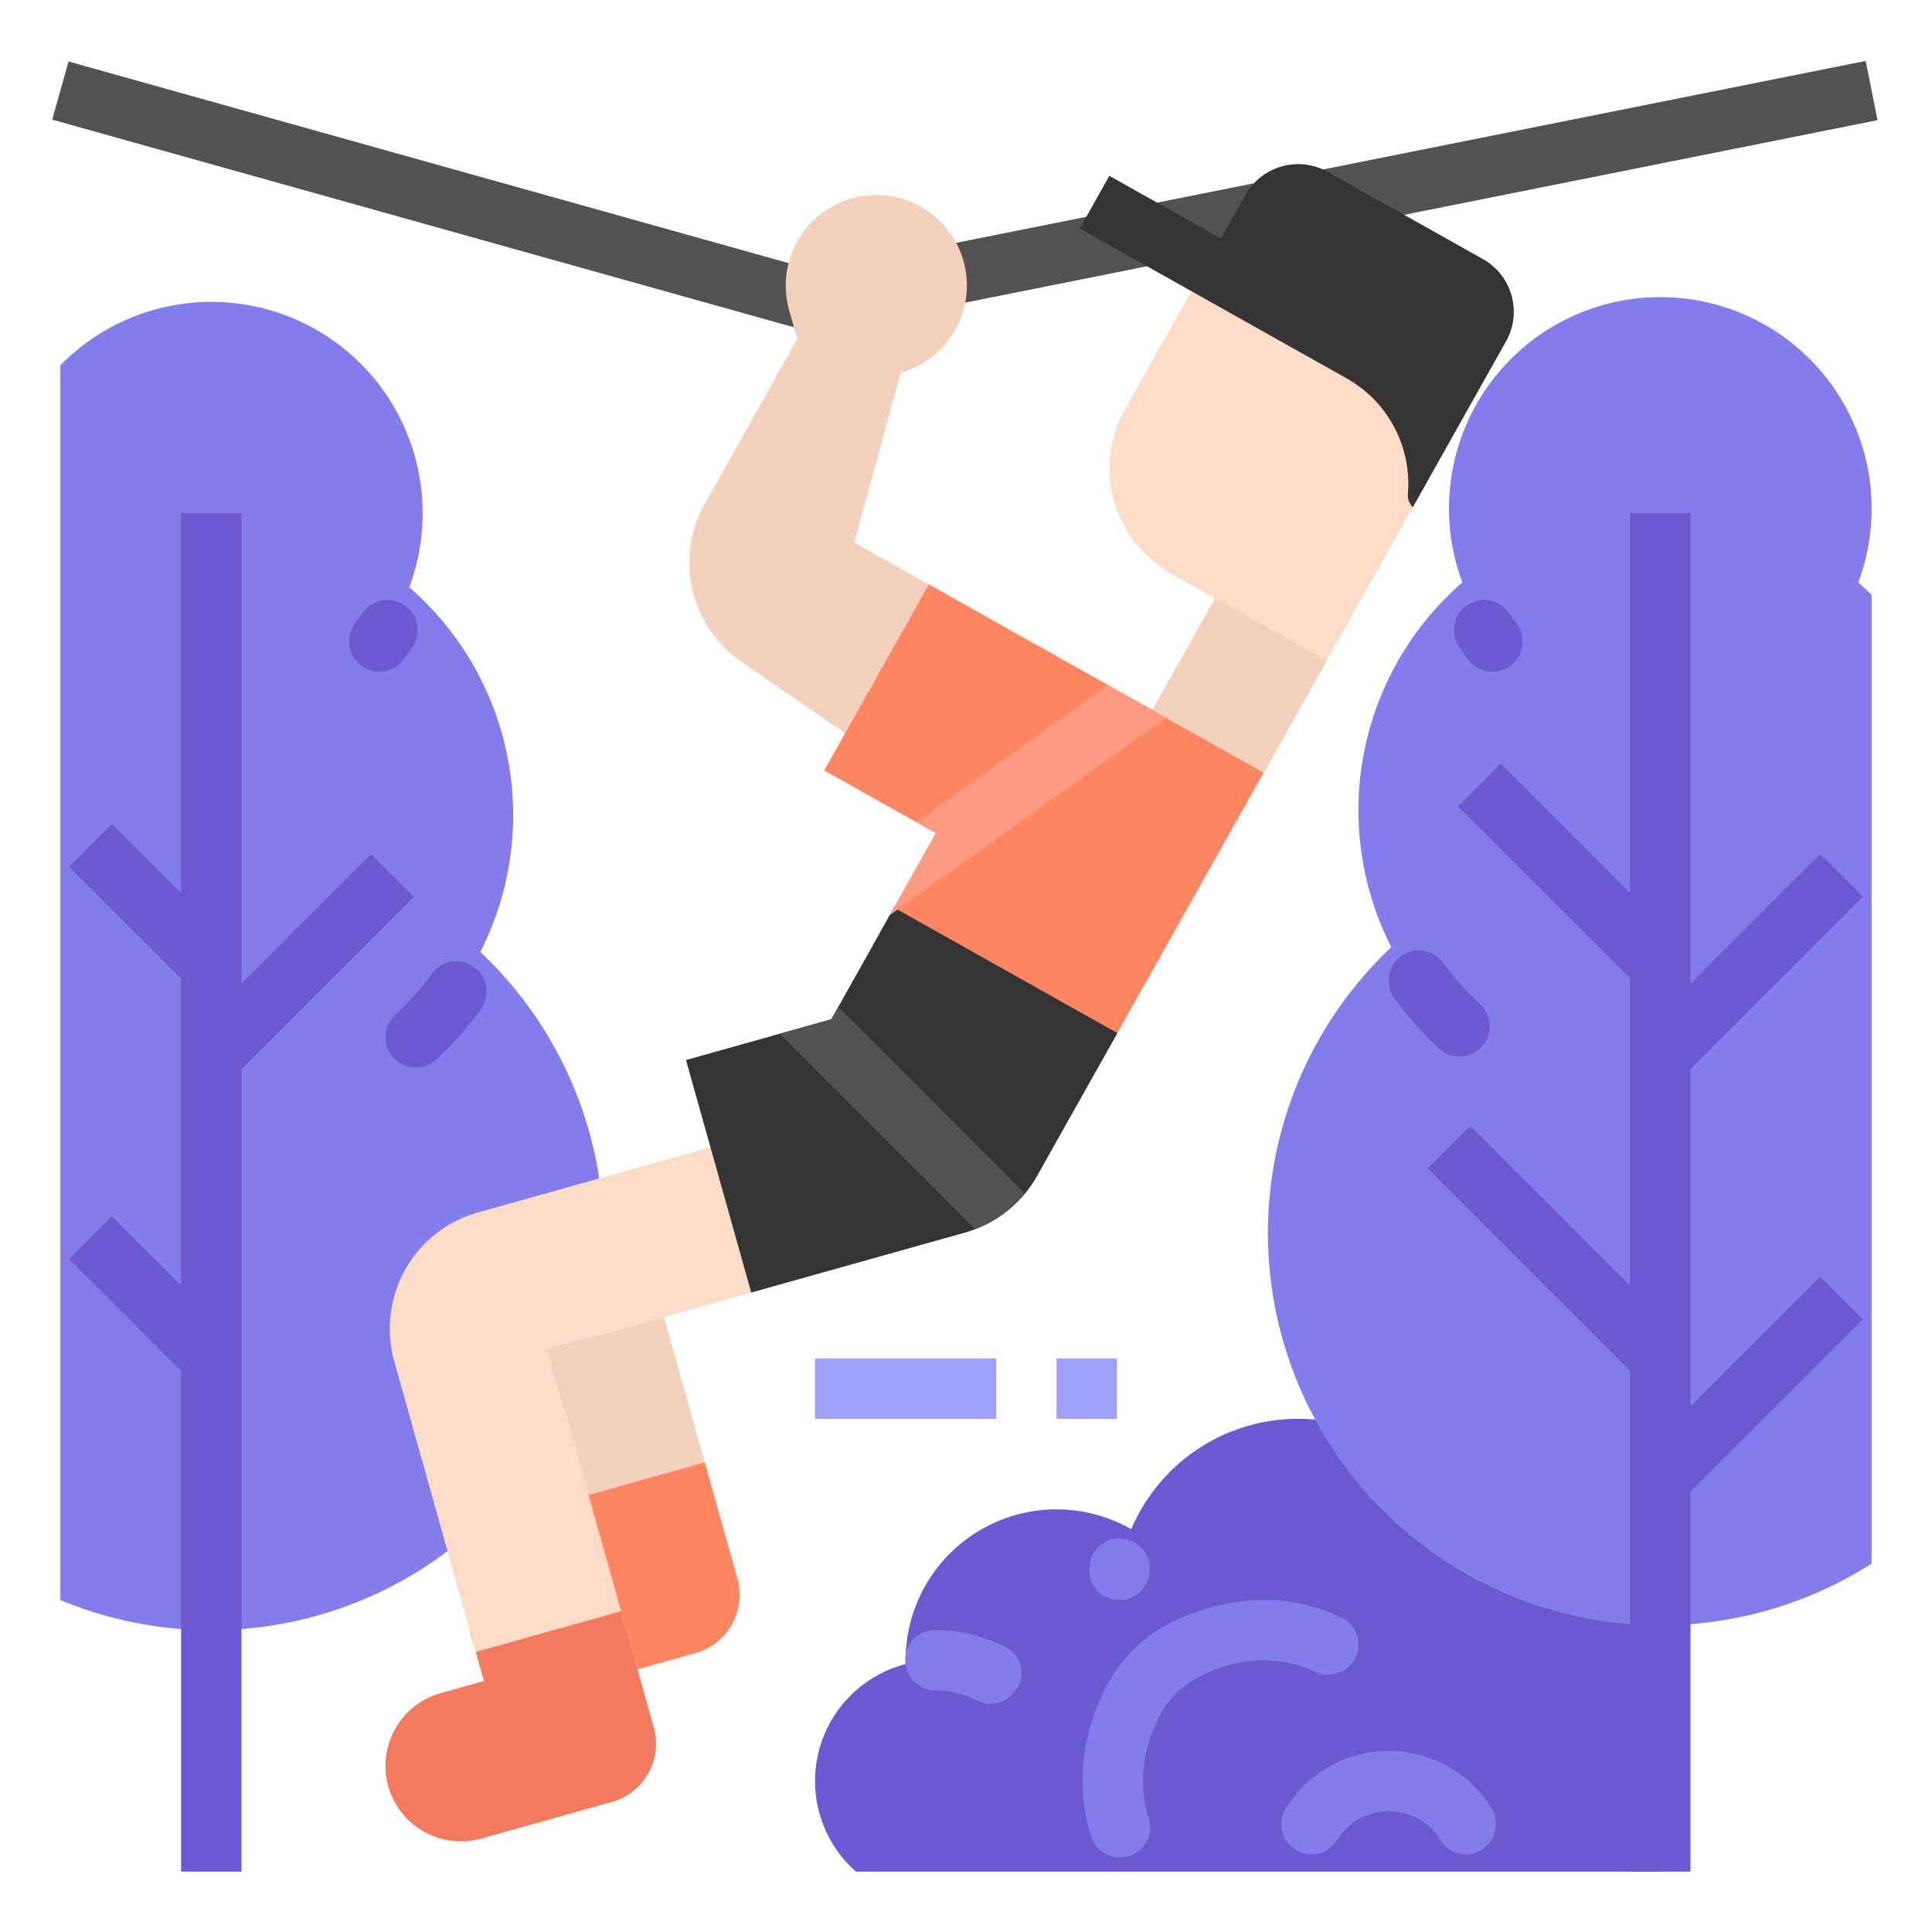 <svg height="512" viewBox="0 0 512 512" width="512" xmlns="http://www.w3.org/2000/svg"><g id="FLAT"><path d="m216 88a8.002 8.002 0 0 1 -2.157-.296l-200-56 4.314-15.407 198.154 55.483 278.12-55.624 3.138 15.689-280 56a8.01 8.01 0 0 1 -1.569.155z" fill="#535152"/><path d="m238.713 98.776a24 24 0 0 0 -12.965-46.216h-0a24 24 0 0 0 -16.626 29.59l2.161 7.703-24.479 43.567a32 32 0 0 0 9.762 42.039l27.402 18.85 22.168-39.454-19.727-11.084 12.304-44.996z" fill="#f4d1bd"/><path d="m127.29 252.286a79.939 79.939 0 0 0 -18.835-96.66 55.996 55.996 0 0 0 -92.455-58.803v327.205a104.011 104.011 0 0 0 111.29-171.743z" fill="#827dea"/><path d="m168.93 442.396 15.405-4.322a16 16 0 0 0 11.084-19.727l-19.447-69.324-30.811 8.643 23.769 84.729" fill="#f4d1bd"/><path d="m186.776 387.537-38.513 10.804 2.161 7.703-11.554 3.241a20 20 0 1 0 10.804 38.513l34.662-9.724a16 16 0 0 0 11.084-19.727z" fill="#ff8661"/><path d="m408 400a31.854 31.854 0 0 0 -19.311 6.487 48.007 48.007 0 0 0 -88.888-1.236 39.993 39.993 0 0 0 -59.802 34.749c0 .336.017.668.025 1.002a31.998 31.998 0 0 0 -13.18 54.998h213.155v-64a32 32 0 0 0 -32-32z" fill="#6a59d1"/><path d="m496 134.723a56 56 0 1 0 -108.455 19.626 79.939 79.939 0 0 0 -18.835 96.66 104.005 104.005 0 0 0 127.29 163.364v-256.761c-1.146-1.124-2.337-2.2-3.548-3.254a55.862 55.862 0 0 0 3.548-19.636z" fill="#827dea"/><path d="m315.74 77.168-17.576 31.283a32 32 0 0 0 12.223 43.573l41.146 23.118 33.251-59.181z" fill="#fcdcc8"/><path d="m311.454 164.654h33.941v33.941h-33.941z" fill="#f4d1bd" transform="matrix(.49 -.872 .872 .49 9.207 378.983)"/><path d="m305.316 188.107-59.18-33.251-27.71 49.317 29.591 16.626-16.626 29.59 59.181 33.251 44.335-78.907z" fill="#ff8661"/><path d="m145.162 357.666 53.919-15.126-10.804-38.513-61.621 17.286a32 32 0 0 0 -22.167 39.454l23.769 84.729-11.554 3.241a20 20 0 0 0 10.804 38.513l34.662-9.724a16 16 0 0 0 11.084-19.727z" fill="#fcdcc8"/><path d="m236.933 240.525-16.626 29.59-38.513 10.804 17.286 61.621 56.562-15.867a32 32 0 0 0 19.255-15.136l21.217-37.761z" fill="#353334"/><g fill="#6a59d1"><path d="m389.191 174.925q-1.344-1.751-2.563-3.59a7.981 7.981 0 0 1 3.281-11.583l.006-.003a8.018 8.018 0 0 1 10.114 2.842q.853 1.279 1.787 2.502a8.017 8.017 0 0 1 -.604 10.493l-.004.004a7.982 7.982 0 0 1 -12.017-.667z"/><path d="m381.359 277.889a87.502 87.502 0 0 1 -11.852-13.359 8.01 8.01 0 0 1 2.491-11.608l0-0a7.99 7.99 0 0 1 10.489 2.251 71.659 71.659 0 0 0 9.711 10.945 7.99 7.99 0 0 1 .982 10.685 8.01 8.01 0 0 1 -11.821 1.086z"/><path d="m482.343 338.343-34.343 34.344v-89.374l45.657-45.656-11.314-11.314-34.343 34.344v-124.687h-16v100.687l-34.343-34.344-11.314 11.314 45.657 45.656v81.374l-42.343-42.344-11.314 11.314 53.657 53.656v132.687h16v-100.687l45.657-45.656z"/></g><path d="m268.314 448.961a7.723 7.723 0 0 1 -9.354 1.687 23.988 23.988 0 0 0 -10.963-2.648l-.061 0a7.753 7.753 0 0 1 -7.616-5.753l-.17-.659a7.661 7.661 0 0 1 7.265-9.584q.291-.004.582-.004a39.977 39.977 0 0 1 18.713 4.644 7.643 7.643 0 0 1 2.061 11.8z" fill="#827dea"/><path d="m296.781 424h-.282a7.845 7.845 0 0 1 -7.775-9.053q.067-.411.14-.822a7.843 7.843 0 0 1 10.349-5.954l.266.094a7.929 7.929 0 0 1 5.097 8.897l-.023.134a7.926 7.926 0 0 1 -7.773 6.704z" fill="#827dea"/><path d="m94.792 175.592-.004-.004a8.017 8.017 0 0 1 -.604-10.493q.934-1.223 1.786-2.502a8.018 8.018 0 0 1 10.115-2.842l.006.003a7.981 7.981 0 0 1 3.281 11.583q-1.218 1.838-2.563 3.589a7.982 7.982 0 0 1 -12.017.667z" fill="#6a59d1"/><path d="m103.759 279.685a7.99 7.99 0 0 1 .983-10.685 71.658 71.658 0 0 0 9.717-10.951 7.99 7.99 0 0 1 10.489-2.251h0a8.01 8.01 0 0 1 2.491 11.608 87.496 87.496 0 0 1 -11.859 13.365 8.011 8.011 0 0 1 -11.821-1.087z" fill="#6a59d1"/><path d="m109.657 237.657-11.314-11.314-34.343 34.344v-124.687h-16v100.687l-18.343-18.344-11.314 11.314 29.657 29.656v81.374l-18.343-18.344-11.314 11.314 29.657 29.656v132.687h16v-212.687z" fill="#6a59d1"/><path d="m216 360h48v16h-48z" fill="#a0a0f9"/><path d="m280 360h16v16h-16z" fill="#a0a0f9"/><path d="m310.611 429.878a39.202 39.202 0 0 0 -17.828 17.799c-6.531 13.251-7.501 26.957-3.607 39.052a8.005 8.005 0 0 0 10.152 5.122 7.998 7.998 0 0 0 5.079-10.044c-2.755-8.571-1.848-18.363 3.281-27.718a23.311 23.311 0 0 1 9.101-9.181c10.826-6 22.253-6.341 31.705-1.882a8.046 8.046 0 0 0 9.902-2.381 8.019 8.019 0 0 0 -3.006-12.061c-13.376-6.345-29.385-6.274-44.779 1.295z" fill="#827dea"/><path d="m368 464a32 32 0 0 0 -27.247 15.244 7.977 7.977 0 0 0 4.258 11.76l.059.02a7.913 7.913 0 0 0 9.265-3.33 16.069 16.069 0 0 1 18.778-6.896 15.346 15.346 0 0 1 8.547 6.779 7.95 7.95 0 0 0 9.325 3.428 7.977 7.977 0 0 0 4.258-11.759 31.992 31.992 0 0 0 -27.244-15.246z" fill="#827dea"/><path d="m164.609 426.99-38.513 10.804 2.161 7.703-11.554 3.241a20 20 0 0 0 10.804 38.513l34.662-9.724a16 16 0 0 0 11.084-19.727z" fill="#f47a5d"/><path d="m222.15 266.836-1.843 3.279-13.67 3.835 51.795 51.795a31.993 31.993 0 0 0 13.18-9.447z" fill="#535152"/><path d="m309.065 190.213-3.749-2.106-11.658-6.551-50.846 36.318 5.205 2.925-12.22 21.749z" fill="#ff9a83"/><path d="m393.002 68.67-41.146-23.118a16 16 0 0 0 -21.786 6.112l-6.493 11.556-29.588-16.624-7.837 13.949 29.591 16.625 41.144 23.117a31.997 31.997 0 0 1 16.217 30.531 4.554 4.554 0 0 0 1.313 3.597l24.699-43.958a16 16 0 0 0 -6.112-21.786z" fill="#353334"/></g></svg>